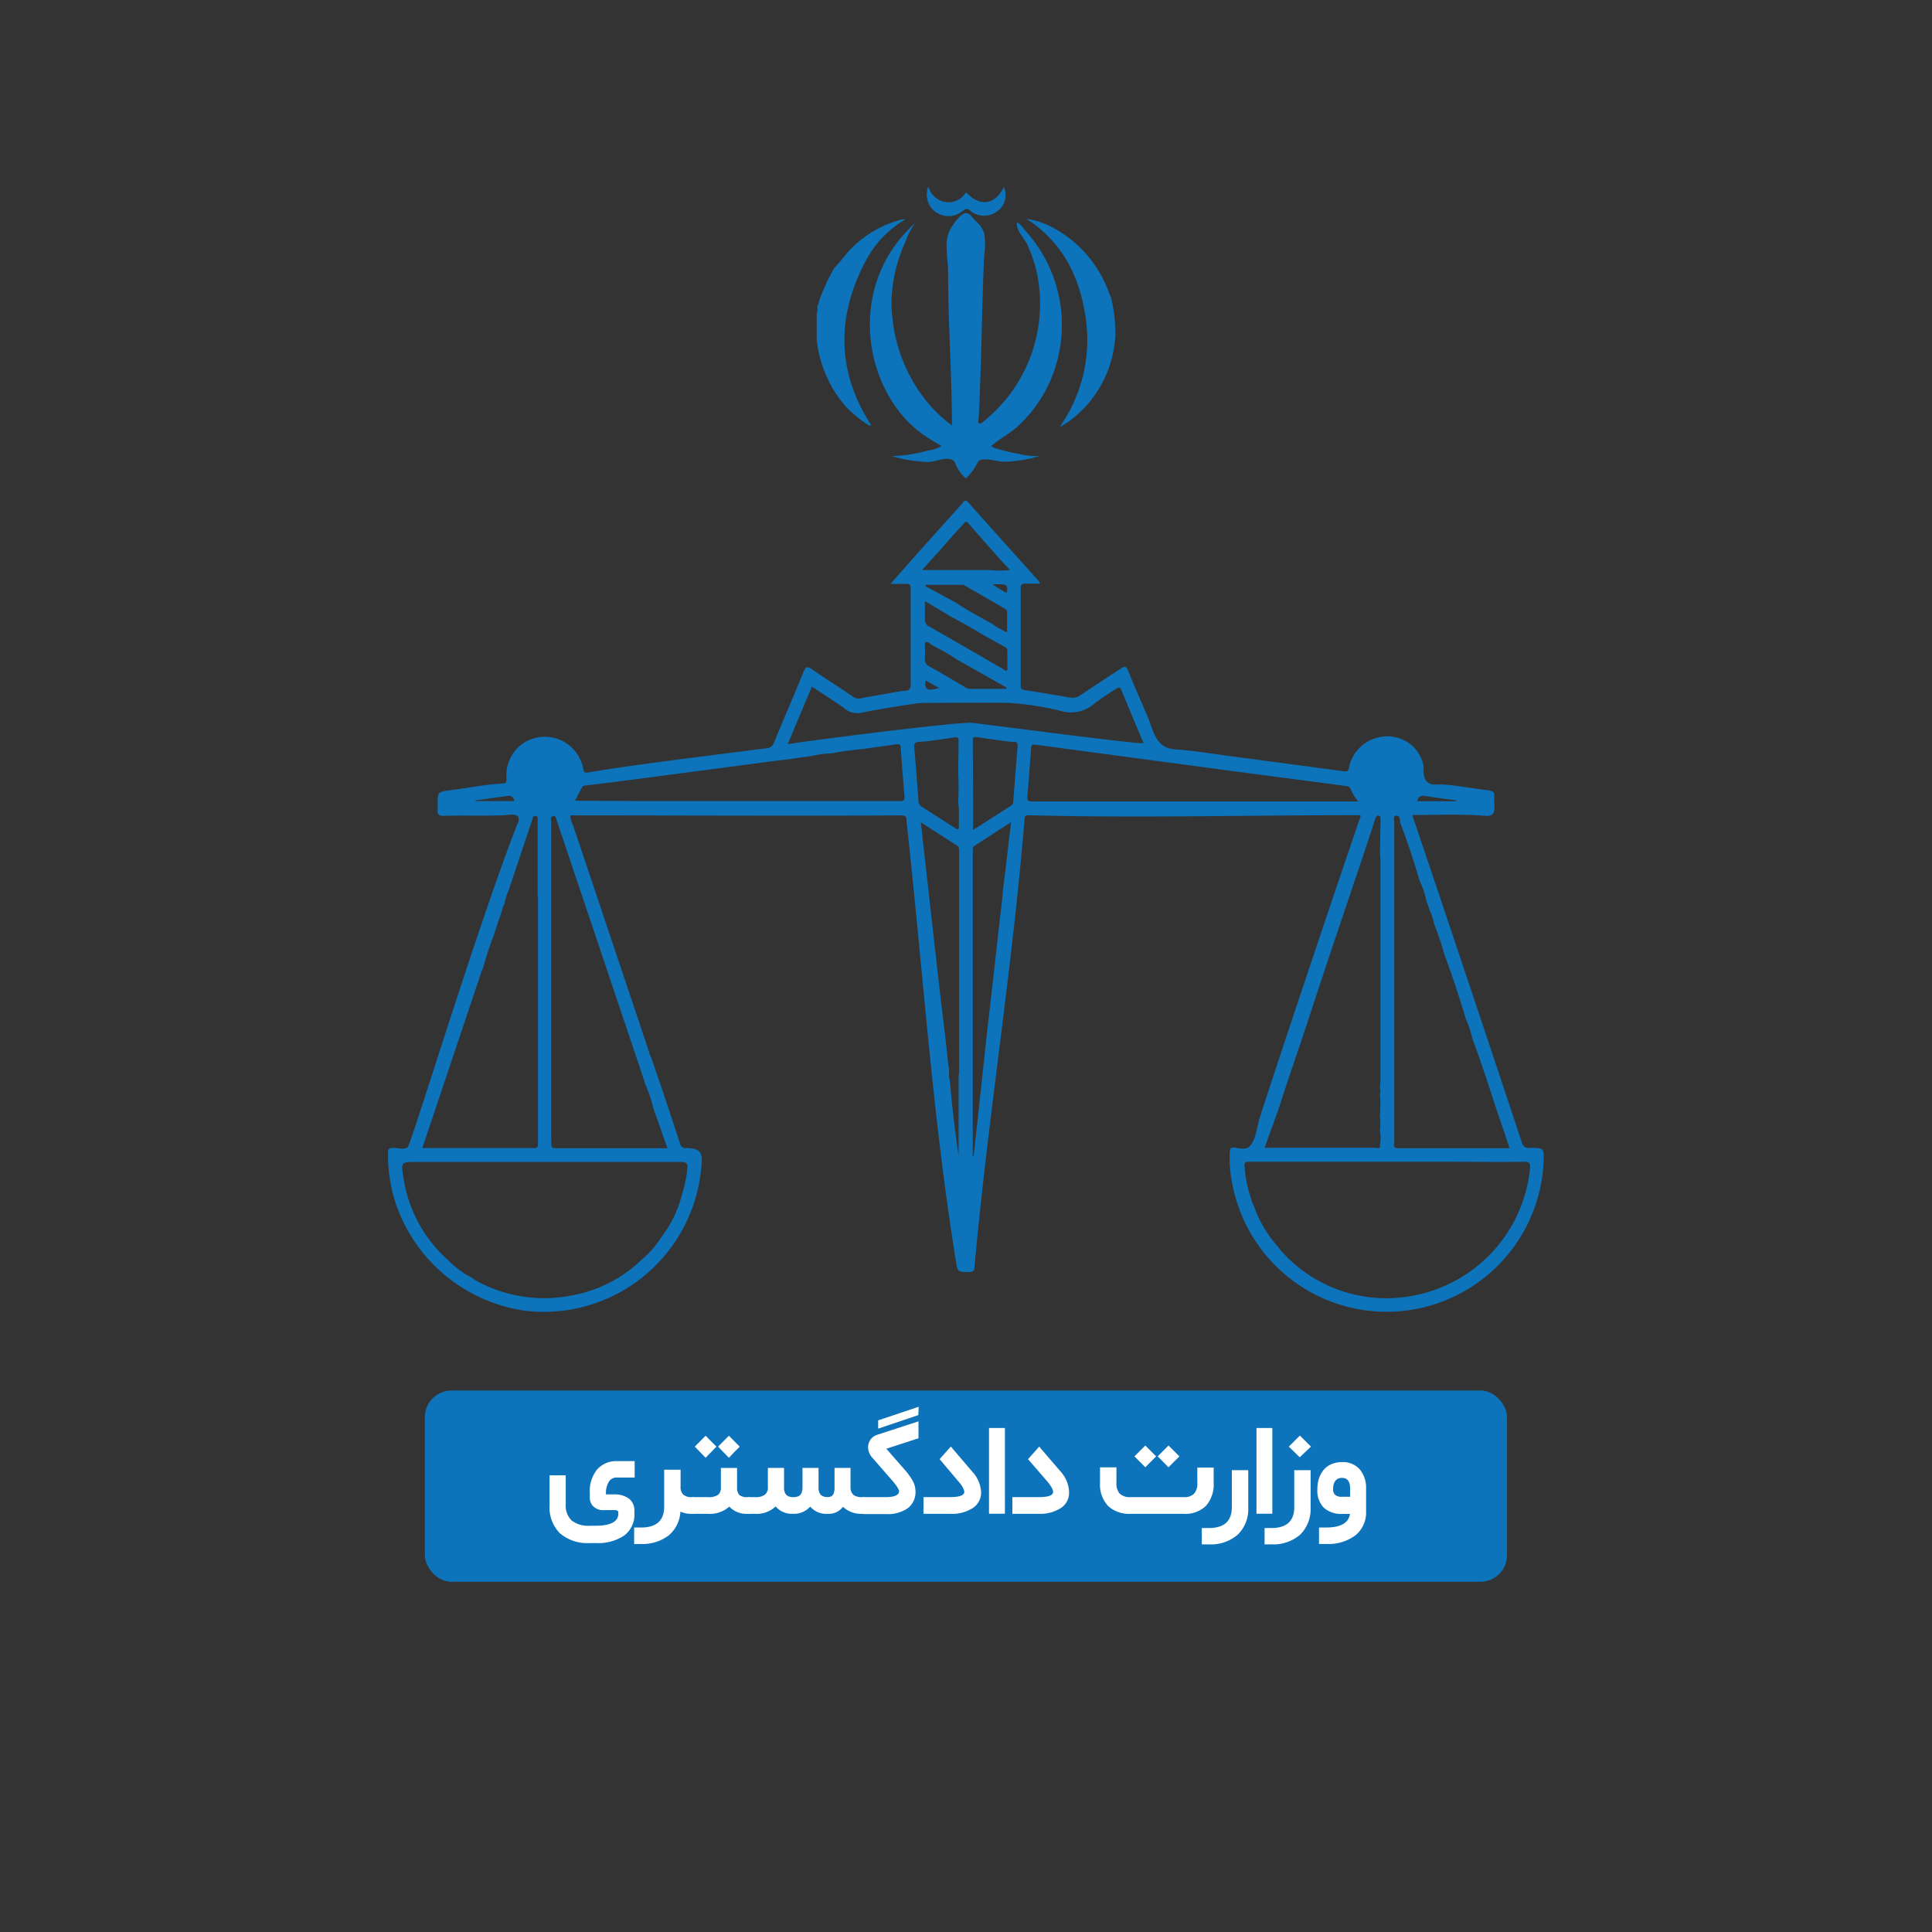 <svg xmlns="http://www.w3.org/2000/svg" viewBox="0 0 220 220"><rect x="0" y="0" width="220" height="220" fill="#333333" stroke="none"/><defs><style>.a{fill:#0d73bb;}.b{fill:#fff;}</style></defs><title>Artboard 1</title><path class="a" d="M79.29,86.22c2.62-.33,5.25-.67,7.87-1a1,1,0,0,0,1-.71c1.09-2.67,2.25-5.32,3.34-8,.23-.56.39-.69.94-.31,1.51,1.06,3.07,2,4.6,3.08a1.18,1.18,0,0,0,1.15.2L100.9,79c.68-.11,1.35-.26,2-.33.22,0,.49,0,.66-.18a.85.85,0,0,0,.14-.62c0-1.17,0-2.33,0-3.5q0-3.69,0-7.38c0-.38-.12-.52-.5-.5-.55,0-1.1,0-1.8,0,1.14-1.3,2.18-2.47,3.23-3.65l4.92-5.49c.19-.21.32-.59.71-.14,2.67,3,5.37,6,8.06,9a1.16,1.16,0,0,1,.08.25c-.58,0-1.13,0-1.67,0-.39,0-.5.13-.5.5,0,3.71,0,7.41,0,11.12,0,.34.13.45.46.5,1.71.26,3.41.55,5.11.85a1.55,1.55,0,0,0,1.23-.27c1.51-1,3-2,4.56-3,.46-.31.66-.33.89.25.69,1.74,1.46,3.45,2.19,5.17s.91,3.58,3.09,3.74,4.62.56,6.93.86l8.79,1.17,3.54.48c.27,0,.49.08.57-.33a4.44,4.44,0,0,1,6-3.34,4.11,4.11,0,0,1,2.5,3c.06.62-.1,1.35.39,1.84s1.15.3,1.71.33c1.78.09,3.54.47,5.31.67.55.07.71.26.66.78-.09.94.45,2.24-1.05,2.12-2.77-.23-5.52-.09-8.3-.09.86,2.48,9.18,27.26,12.47,37.24a.79.79,0,0,0,.91.66c1.62,0,1.65,0,1.58,1.63a17.89,17.89,0,0,1-35.51,2.12,13.6,13.6,0,0,1-.21-3.43c0-.57.77-.3,1.12-.26s.85.08,1.12-.22c.76-.84.84-2.29,1.18-3.34,2.48-7.71,10.12-30.42,11.41-34.09.06-.18.13-.34-.18-.29l-.88,0c-12.22,0-24.48.33-36.7,0-.3,0-.43.09-.45.4-1.38,17-4.16,34-5.7,51,0,.46-.18.61-.65.61-1.28,0-1.27,0-1.47-1.24-2.69-16.59-3.77-33.43-5.63-50.13,0-.37,0-.62-.55-.62-12.58.07-25.15,0-37.73,0a2.22,2.22,0,0,0,.27,1q4.37,13,8.74,26.06c0,.14.11.27.16.4L75.38,124c.69,2.08,1.39,4.15,2.06,6.23.13.41.33.5.73.51,2,0,1.83.88,1.63,2.72A18,18,0,0,1,60,149.28a18.24,18.24,0,0,1-15.13-12.85,17.91,17.91,0,0,1-.68-5.2c0-.43.16-.51.55-.52.58,0,1.3.26,1.7-.11s8-25.39,12.52-36.89A.79.79,0,0,0,59,93c-.3-.39-1.18-.18-1.58-.17-2.29.1-4.59,0-6.88.07-.61,0-.78-.19-.7-.74a4.34,4.34,0,0,0,0-.51c0-1.5,0-1.49,1.53-1.68,1.94-.24,3.89-.64,5.84-.75.38,0,.5-.18.47-.55a4.41,4.41,0,0,1,1.92-4.05,4.46,4.46,0,0,1,6.83,3c.07.4.26.38.54.34C71,87.29,75.16,86.76,79.29,86.22Zm29.92,36.17v-1.18l0-.72V102.92l0-6.06c0-.19,0-.4-.17-.53l-4.18-2.69c.13,1.13.23,2.12.34,3.11.57,5,1.13,10.1,1.71,15.16.23,2.08.49,4.15.74,6.23l.33,3.1.09.56,0,.59a1,1,0,0,0,.09.58c.23,2.91.59,5.79,1,8.67v-9.25Zm53.59-18.72-.19-.62-.18-.44a10.06,10.06,0,0,0-.78-2.32c-.64-2.22-1.38-4.41-2.19-6.58-.09-.32,0-.86-.46-.83s-.19.51-.23.8v13.2c0,1.66,0,3.32,0,5q0,5.91,0,11.84v2.79c0,1.12,0,2.23,0,3.35v.31c-.16.54.14.59.57.58H171.9c-.27-.8-.51-1.53-.76-2.26-1.18-3.39-2.2-6.83-3.47-10.19a12.38,12.38,0,0,0-.73-2.23c-.76-2.5-1.58-5-2.48-7.43a34.75,34.75,0,0,0-1.16-3.44A5.82,5.82,0,0,0,162.8,103.67Zm-5.67,26.76a5.14,5.14,0,0,0,0-1.75,6.12,6.12,0,0,0,0-1.6,13.81,13.81,0,0,0,0-2.49.74.74,0,0,0,0-.6c0-.34.06-.68.06-1V98c0-.24,0-.48-.05-.72l.06-4c0-.16,0-.36-.2-.4s-.32.13-.39.33c-.45,1.4-.92,2.8-1.38,4.2q-1.92,5.7-3.83,11.38c-1.1,3.3-2.18,6.6-3.27,9.89l-.87,2.56-.79,2.35-.91,2.79L144,130.7h10.58c.7,0,1.41,0,2.11,0C156.91,130.72,157.24,130.85,157.13,130.43ZM110.7,82.31c5.66.69,18.61,2.42,19.52,2.31-.87-2.06-1.71-4.05-2.53-6.05-.15-.36-.29-.34-.57-.14a26.3,26.3,0,0,0-2.54,1.72,4.08,4.08,0,0,1-3.89.78,33.11,33.11,0,0,0-5.84-.89c-3.24-.05-6.49,0-9.73,0-.83,0-6.11.9-7,1.12a2.28,2.28,0,0,1-2.06-.57c-1.16-.82-2.37-1.59-3.61-2.4l-2.76,6.56C89.76,84.64,109.25,82.13,110.7,82.31ZM112,121.23l.33-3.09q.8-6.94,1.57-13.89l.18-1.47.15-1.6.24-1.92.66-5.64-4.19,2.71c-.2.13-.17.34-.17.53l0,2.41v7.61c0,3.61,0,7.21,0,10.82s0,7.11,0,10.66c0,1.1,0,2.19,0,3.29h.1q.45-4,.88-8.1ZM61.22,102.06V100q0-3.28,0-6.57c0-.2.11-.48-.24-.51s-.32.26-.38.45c-.89,2.64-1.77,5.29-2.66,7.94a8.22,8.22,0,0,0-.5,1.62,1.73,1.73,0,0,0-.26.73l-.56,1.62-.42,1.29A36.87,36.87,0,0,0,55,110.25c-.07.15-.14.31-.2.47l-4.65,13.87-2.06,6.14H60.87c.35,0,.39-.17.39-.45l0-6V102.06Zm47.55-33.48c1.34.89,2.75,1.65,4.16,2.43a10.05,10.05,0,0,0,1.75,1v-2.2a.44.44,0,0,0-.18-.45c-1.59-.93-3.2-1.85-4.8-2.77a.22.22,0,0,0-.14,0h-4.13l-.05.16ZM73.46,123.51h0a2.09,2.09,0,0,0-.07-.36q-5-14.88-10-29.74c-.07-.2-.08-.56-.43-.47s-.19.41-.19.63q0,5.14,0,10.31v25.88a3.23,3.23,0,0,1,0,.44c0,.39.08.56.52.55,1.12,0,2.24,0,3.36,0H76l-1.62-4.61a14.51,14.51,0,0,0-.78-2.39C73.57,123.62,73.56,123.54,73.46,123.51Zm35.69-38.15c0-.33,0-.67,0-1s-.05-.46-.41-.4c-.81.13-1.62.24-2.44.35a14.27,14.27,0,0,1-1.59.16c-.53,0-.64.23-.6.71.18,2,.33,4,.47,6a.9.9,0,0,0,.49.75l3.68,2.36c.11.06.22.22.43.06,0-1,.07-2-.07-3.09a31.38,31.38,0,0,0,0-3.36Zm39.77,3.57-8-1.05L118,84.81c-.28,0-.56-.14-.59.36-.12,1.86-.27,3.73-.43,5.59,0,.39.1.5.48.5,2,0,34.32,0,37.19,0a5.48,5.48,0,0,1-.84-1.39.51.51,0,0,0-.49-.35C151.86,89.31,150.39,89.12,148.92,88.93Zm-75.2,2.29h2.41q13.2,0,26.4,0c.48,0,.49-.22.46-.58-.15-1.82-.3-3.64-.42-5.47,0-.42-.2-.46-.55-.41l-3.47.49c-1.26.16-2.52.25-3.77.53a12.39,12.39,0,0,0-2.34.3L90,86.43c-1.08.14-2.17.26-3.25.41l-7.57,1-8.07,1.06-4.41.55c-.17,0-.33,0-.43.22l-.8,1.51ZM109,75.12a24.71,24.71,0,0,0-2.78-1.6l-.29-.22c-.5-.38-.65-.19-.61.36a11.63,11.63,0,0,1,0,1.32.86.86,0,0,0,.53.92c1.25.69,2.48,1.43,3.73,2.15.25.15.51.39.77.39,1.41,0,2.83,0,4.25,0l0-.16Zm-.87-5-2.81-1.68c0,.78,0,1.41,0,2a.88.88,0,0,0,.52.92c2.79,1.58,5.56,3.2,8.34,4.8.15.09.28.29.53.16,0-.7,0-1.4,0-2.11a.55.55,0,0,0-.33-.57c-.92-.5-1.83-1-2.74-1.53C110.49,71.42,109.31,70.76,108.11,70.13Zm2.68,21.1v3.29l4.29-2.75a.6.6,0,0,0,.28-.48q.24-3.18.5-6.34c0-.3-.06-.44-.38-.46-.61,0-1.21-.12-1.82-.19l-2.52-.36c-.38-.06-.39.15-.38.42Zm3.06-27.53c-1.2-1.37-2.42-2.73-3.6-4.11-.27-.31-.38-.13-.55.06-.92,1-1.85,2.07-2.77,3.1L105,64.91h7.77a9.91,9.91,0,0,0,2.25,0ZM75.16,141.11l.35-.51A12.9,12.9,0,0,0,77.66,136a13.05,13.05,0,0,0,.6-2.84c.1-.64-.05-.86-.76-.85q-15,0-30.1,0c-1.71,0-1.75,0-1.47,1.73A15.62,15.62,0,0,0,51,143.47a10.68,10.68,0,0,0,2.79,2.06,1.24,1.24,0,0,0,.22.18,16,16,0,0,0,11.21,1.78,15.24,15.24,0,0,0,7.79-4A10.88,10.88,0,0,0,75.16,141.11Zm70.39.89a3.06,3.06,0,0,0,.21.29,16,16,0,0,0,15.81,5.11,16.38,16.38,0,0,0,12.65-14.29c.05-.6,0-.83-.74-.82-2.7.05-5.41,0-8.11,0l-10.45,0h-4.54c-2.73,0-5.46,0-8.18,0-.44,0-.52.14-.48.55a14.87,14.87,0,0,0,1.09,4.59A14,14,0,0,0,145.55,142ZM54.15,91.14l0,.08h4.44c-.12-.46-.36-.64-.8-.58Zm111.69.09v-.09c-1.2-.16-2.4-.32-3.6-.5a.66.66,0,0,0-.85.59ZM113,66.54c.48.3.77.5,1.08.67s.35.27.59.25C114.74,66.5,114.74,66.5,113,66.54Zm-7.6,10.94c-.15,1.08.15,1.24,1.55.87Z"/><path class="a" d="M101.8,46.05a16.35,16.35,0,0,1-2.74-9.46,15.27,15.27,0,0,1,5.18-11.21,7,7,0,0,0-1.07,2,18.16,18.16,0,0,0-.89,2.32,16.68,16.68,0,0,0-.76,4.64,18.17,18.17,0,0,0,3,10,16.07,16.07,0,0,0,3.88,4.11c0-5.76-.44-11.5-.43-17.25,0-1.15-.21-2.29-.18-3.44a3.76,3.76,0,0,1,.6-1.95c.3-.46.91-1.35,1.46-1.52s.92.58,1.22.86a2.94,2.94,0,0,1,1,1.4,8.65,8.65,0,0,1,0,2.59c-.24,4.86-.26,9.72-.46,14.57-.06,1.37-.06,2.73-.2,4.1a.57.57,0,0,0,0,.31c.17.29.4,0,.56-.11A17.17,17.17,0,0,0,118,30.75a17,17,0,0,0-1-2.86c-.33-.73-1.38-1.73-1.18-2.57.41.19.81.8,1.13,1.17a15.91,15.91,0,0,1,1.66,18.77,15.62,15.62,0,0,1-2.52,3.1c-1,1-2.25,1.56-3.24,2.45a2.53,2.53,0,0,0,.76.31,20.87,20.87,0,0,0,2.46.57,7,7,0,0,0,2.38.22,15.38,15.38,0,0,1-4,.67c-.69.06-2.81-.7-3.13.09A6.66,6.66,0,0,1,110,54.48a4.08,4.08,0,0,1-.94-1.13c-.25-.35-.23-.84-.66-1-.83-.36-2,.32-2.84.25a16,16,0,0,1-4-.66,16.9,16.9,0,0,0,4.06-.63,4,4,0,0,0,1.59-.51L105.9,50A13.13,13.13,0,0,1,101.8,46.05Z"/><path class="a" d="M127,38.27a12.93,12.93,0,0,1-5.19,9.65c-.22.16-.44.3-.67.44a3.61,3.61,0,0,1-.46.24,17.24,17.24,0,0,0,2.91-12.68c-.71-4.49-2.59-8.32-6.7-11a9,9,0,0,1,3.42,1.24,13.58,13.58,0,0,1,6,7.26c.06.15.13.31.2.46A16.3,16.3,0,0,1,127,38.27Z"/><path class="a" d="M95,30.52c.77-.77,1.36-1.7,2.16-2.45a12.45,12.45,0,0,1,5.25-3,1.55,1.55,0,0,1,.36-.08,1.62,1.62,0,0,1,.31,0,11.81,11.81,0,0,0-4.38,4.5C95.3,35.75,95.21,42,99,48.1c.07.1.16.19.23.28-.24.09-.24.09-.38,0a14.2,14.2,0,0,1-2.55-2.09A13.92,13.92,0,0,1,93,38.7V35.92l0-.34a.37.37,0,0,0,.08-.39l0-.28a4.31,4.31,0,0,0,.19-.61A21.85,21.85,0,0,1,95,30.52Z"/><path class="a" d="M110,21.89c1.6,1.71,3.31,1.44,4.31-.6a2.26,2.26,0,0,1-.75,2.77,2.48,2.48,0,0,1-3,0c-.4-.38-.58-.33-1,0a2.48,2.48,0,0,1-3,.09,2.43,2.43,0,0,1-.84-2.92A2.41,2.41,0,0,0,107.61,23,2.31,2.31,0,0,0,110,21.89Z"/><rect class="a" x="48.38" y="158.34" width="123.23" height="21.78" rx="3.03"/><path class="b" d="M67.16,170a3.92,3.92,0,0,1,.84-2.67,2.88,2.88,0,0,1,2.27-.95h2v1.87h-2a1,1,0,0,0-.89.41A2.42,2.42,0,0,0,69,170v.17h.88a2.79,2.79,0,0,1,1.74.48,1.7,1.7,0,0,1,.62,1.42v.21a3,3,0,0,1-1.14,2.56,5.36,5.36,0,0,1-3.3.87H67.2a4.84,4.84,0,0,1-3.44-1.11,4.19,4.19,0,0,1-1.18-3.23V168h1.84v3.3a2.37,2.37,0,0,0,.67,1.84,3.11,3.11,0,0,0,2.11.6h.61c1.73,0,2.6-.47,2.6-1.39v-.09a.24.24,0,0,0-.1-.23.76.76,0,0,0-.42-.07H68.74a1.58,1.58,0,0,1-1.15-.4,1.4,1.4,0,0,1-.43-1.1Z"/><path class="b" d="M78.9,172.38h-.11a2.88,2.88,0,0,1-1.31-.25,3.8,3.8,0,0,1-1.31,2.69,4.94,4.94,0,0,1-3.13,1h-.83v-1.88H73c1.75,0,2.63-.79,2.63-2.38v-4.2H77.5v1.92a1.19,1.19,0,0,0,.3.91,1.41,1.41,0,0,0,1,.29h.11c.06,0,.1.1.13.3a3.21,3.21,0,0,1,.06.6v.08a4.3,4.3,0,0,1,0,.61C79,172.28,79,172.38,78.9,172.38Z"/><path class="b" d="M85.33,172.38h-.16a2.64,2.64,0,0,1-2.12-.82,3.34,3.34,0,0,1-2.46.82H78.83c-.06,0-.1-.1-.14-.31a4.26,4.26,0,0,1,0-.61v-.08a3.17,3.17,0,0,1,0-.6c0-.2.08-.3.13-.3h1.8a1.86,1.86,0,0,0,1.16-.27,1.06,1.06,0,0,0,.31-.87v-2.18h1.84v2.18a1.28,1.28,0,0,0,.25.89,1.46,1.46,0,0,0,1,.25h.16s.09.1.13.3a4.28,4.28,0,0,1,.05.6v.08a4.3,4.3,0,0,1-.05.61C85.43,172.28,85.38,172.38,85.33,172.38Zm-6.21-7.65,1.23-1.24,1.23,1.24L80.35,166Zm2.65,0L83,163.49l1.23,1.24-.08.09-.52.51L83,166Z"/><path class="b" d="M98.38,172.38h-.15a3,3,0,0,1-2.24-.8,2,2,0,0,1-1.73.8,2.4,2.4,0,0,1-2-.82,2.51,2.51,0,0,1-2,.82,2.43,2.43,0,0,1-1.94-.84,3.14,3.14,0,0,1-2.4.84h-.69c-.06,0-.1-.1-.13-.31a4.3,4.3,0,0,1-.05-.61v-.08a4.28,4.28,0,0,1,.05-.6c0-.2.08-.3.13-.3H86a1.69,1.69,0,0,0,1.1-.28,1,1,0,0,0,.34-.85v-2.2h1.84v2.21a1.24,1.24,0,0,0,.25.86,1.1,1.1,0,0,0,.82.26,1.41,1.41,0,0,0,.59-.11.77.77,0,0,0,.33-.36,1.69,1.69,0,0,0,.11-.65v-2.21h1.83v2.19a1.26,1.26,0,0,0,.24.87,1.09,1.09,0,0,0,.81.26.78.78,0,0,0,.43-.1.61.61,0,0,0,.25-.34,2,2,0,0,0,.09-.67v-2.21h1.82v2.18a1.15,1.15,0,0,0,.32.88,1.52,1.52,0,0,0,1,.27h.21c.05,0,.1.1.13.3a4.28,4.28,0,0,1,0,.6v.08a4.3,4.3,0,0,1,0,.61C98.48,172.28,98.44,172.38,98.38,172.38Z"/><path class="b" d="M98.3,170.48h2.55q1.53,0,1.53-.69a.47.47,0,0,0-.07-.2,2.17,2.17,0,0,0-.24-.4,6,6,0,0,0-.43-.55L99.34,166a1.83,1.83,0,0,1-.49-1.19,1.58,1.58,0,0,1,.29-.9,1.56,1.56,0,0,1,.79-.54l4.66-1.52v1.93l-3.66,1.19,2,2.29a7.61,7.61,0,0,1,1,1.36,2.6,2.6,0,0,1,.32,1.2,2.29,2.29,0,0,1-.88,1.92,4,4,0,0,1-2.48.67H98.3c-.06,0-.11-.1-.14-.31a4.3,4.3,0,0,1,0-.61v-.08a3.21,3.21,0,0,1,.06-.6C98.2,170.58,98.24,170.48,98.3,170.48Zm6.27-9.34L100,162.68v-.94l4.61-1.55Z"/><path class="b" d="M108.16,172.38h-3v-1.9h3c1.09,0,1.64-.2,1.64-.59a1.13,1.13,0,0,0-.16-.5,3.54,3.54,0,0,0-.48-.67l-2-2.37-.16-.19.16-.19.89-1,.23-.25.21.26,2.18,2.55a3.71,3.71,0,0,1,1.05,2.41,2.09,2.09,0,0,1-.93,1.77A4.34,4.34,0,0,1,108.16,172.38Z"/><path class="b" d="M112.92,162.61h1.51v9.76h-1.81v-9.76Z"/><path class="b" d="M118.28,172.38h-3v-1.9h3c1.09,0,1.64-.2,1.64-.59a1.17,1.17,0,0,0-.17-.5,4,4,0,0,0-.47-.67l-2.05-2.37-.17-.19.17-.19.89-1,.22-.25.21.26,2.19,2.55a3.69,3.69,0,0,1,1,2.41,2.08,2.08,0,0,1-.92,1.77A4.34,4.34,0,0,1,118.28,172.38Z"/><path class="b" d="M128.75,170.48h6.05a1.54,1.54,0,0,0,1.17-.39,1.73,1.73,0,0,0,.37-1.25v-1.73h1.86v1.71a3.7,3.7,0,0,1-.87,2.65,3.36,3.36,0,0,1-2.56.91h-6a3.53,3.53,0,0,1-2.6-.9,3.59,3.59,0,0,1-.91-2.63v-1.76h1.87v1.75a1.7,1.7,0,0,0,.38,1.25A1.68,1.68,0,0,0,128.75,170.48Zm.43-4.64,1.24-1.24,1.23,1.24-1.23,1.24Zm2.65,0,1.23-1.24,1.24,1.24-.09.1-.51.5-.64.64Z"/><path class="b" d="M137.65,174c1.75,0,2.62-.79,2.62-2.38v-4.21h1.87v4.21a4.1,4.1,0,0,1-1.17,3.11,4.66,4.66,0,0,1-3.3,1.13h-.82V174h.8Z"/><path class="b" d="M143.37,162.61h1.51v9.76h-1.8v-9.76Z"/><path class="b" d="M144.76,174c1.75,0,2.62-.79,2.62-2.38v-4.21h1.86v4.21a4.13,4.13,0,0,1-1.16,3.11,4.67,4.67,0,0,1-3.31,1.13H144V174h.81Zm2-9.27,1.26-1.26,1.26,1.26L148,165.94Z"/><path class="b" d="M155.56,169.54v2.55a3.36,3.36,0,0,1-1.19,2.72,5.09,5.09,0,0,1-3.33,1h-.84v-1.87H151c1.67,0,2.58-.52,2.72-1.55h-.87a2.93,2.93,0,0,1-2.11-.71,2.76,2.76,0,0,1-.73-2.06,4,4,0,0,1,.17-1.22,2.94,2.94,0,0,1,.53-1,2.27,2.27,0,0,1,.9-.67,3,3,0,0,1,1.23-.24,2.56,2.56,0,0,1,2,.83A3.29,3.29,0,0,1,155.56,169.54Zm-3.76,0a.87.87,0,0,0,.24.69,1.15,1.15,0,0,0,.79.21h.91v-.95c0-.8-.31-1.2-.94-1.2S151.8,168.75,151.8,169.58Z"/></svg>